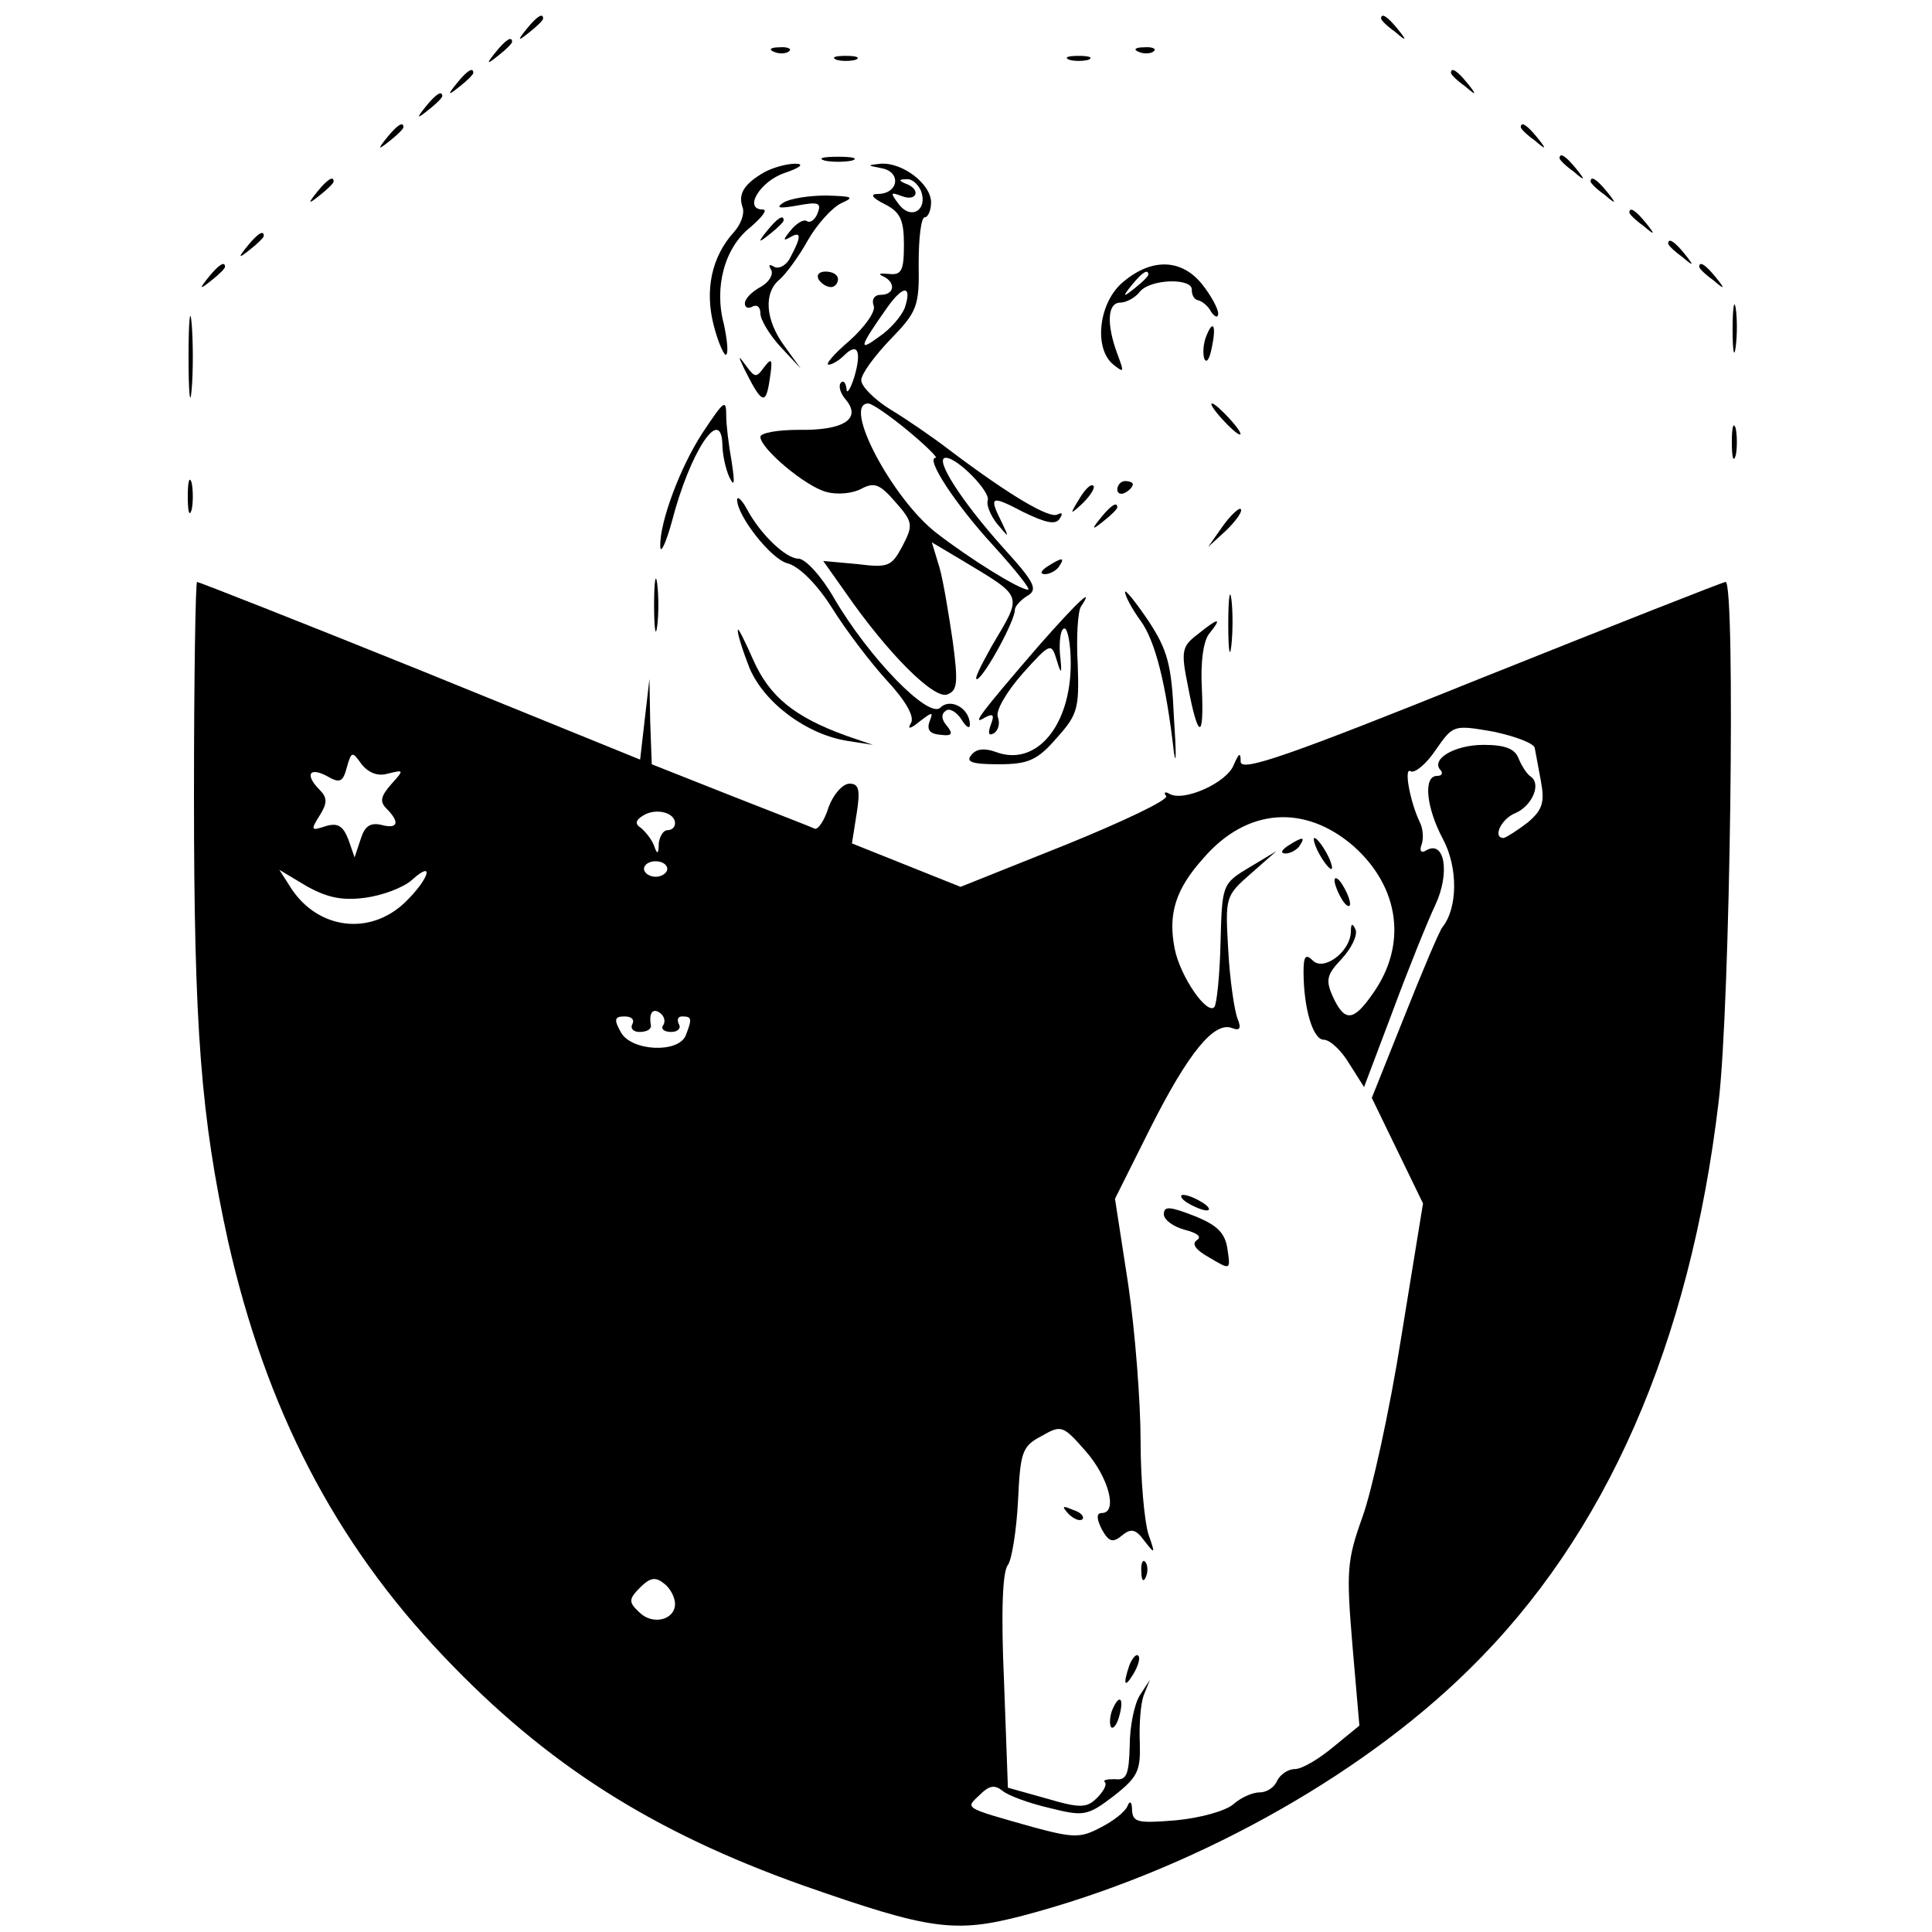 <?xml version="1.0" standalone="no"?>
<!DOCTYPE svg PUBLIC "-//W3C//DTD SVG 20010904//EN"
 "http://www.w3.org/TR/2001/REC-SVG-20010904/DTD/svg10.dtd">
<svg version="1.0" xmlns="http://www.w3.org/2000/svg"
 width="249pt" height="249pt" viewBox="0 0 249 249"
 preserveAspectRatio="xMidYMid meet">
<g transform="translate(0,249) scale(0.1,-0.1)"
fill="#000000" stroke="none">
<path d="M679 2453 c-13 -16 -12 -17 4 -4 9 7 17 15 17 17 0 8 -8 3 -21 -13z"/>
<path d="M1780 2466 c0 -2 8 -10 18 -17 15 -13 16 -12 3 4 -13 16 -21 21 -21
13z"/>
<path d="M639 2423 c-13 -16 -12 -17 4 -4 9 7 17 15 17 17 0 8 -8 3 -21 -13z"/>
<path d="M998 2423 c7 -3 16 -2 19 1 4 3 -2 6 -13 5 -11 0 -14 -3 -6 -6z"/>
<path d="M1468 2423 c7 -3 16 -2 19 1 4 3 -2 6 -13 5 -11 0 -14 -3 -6 -6z"/>
<path d="M1078 2413 c6 -2 18 -2 25 0 6 3 1 5 -13 5 -14 0 -19 -2 -12 -5z"/>
<path d="M1378 2413 c6 -2 18 -2 25 0 6 3 1 5 -13 5 -14 0 -19 -2 -12 -5z"/>
<path d="M589 2383 c-13 -16 -12 -17 4 -4 9 7 17 15 17 17 0 8 -8 3 -21 -13z"/>
<path d="M1870 2396 c0 -2 8 -10 18 -17 15 -13 16 -12 3 4 -13 16 -21 21 -21
13z"/>
<path d="M549 2353 c-13 -16 -12 -17 4 -4 9 7 17 15 17 17 0 8 -8 3 -21 -13z"/>
<path d="M499 2313 c-13 -16 -12 -17 4 -4 9 7 17 15 17 17 0 8 -8 3 -21 -13z"/>
<path d="M1960 2326 c0 -2 8 -10 18 -17 15 -13 16 -12 3 4 -13 16 -21 21 -21
13z"/>
<path d="M1063 2283 c9 -2 25 -2 35 0 9 3 1 5 -18 5 -19 0 -27 -2 -17 -5z"/>
<path d="M2010 2286 c0 -2 8 -10 18 -17 15 -13 16 -12 3 4 -13 16 -21 21 -21
13z"/>
<path d="M985 2268 c-26 -15 -34 -28 -28 -45 3 -8 -2 -22 -11 -32 -29 -32 -38
-75 -26 -121 6 -23 14 -40 16 -37 3 3 1 20 -3 39 -13 48 1 99 34 125 15 13 23
23 16 23 -25 0 -4 36 28 47 21 7 26 12 14 12 -11 0 -29 -5 -40 -11z"/>
<path d="M1137 2273 c25 -5 21 -33 -6 -33 -10 0 -7 -5 9 -13 20 -10 25 -20 25
-52 0 -34 -3 -40 -20 -38 -11 1 -14 0 -7 -3 17 -8 15 -24 -3 -24 -8 0 -12 -6
-9 -14 3 -7 -11 -27 -31 -45 -20 -17 -32 -31 -27 -31 4 0 13 5 20 12 17 17 23
6 13 -28 -5 -16 -10 -23 -10 -15 -1 8 -4 11 -7 8 -4 -4 -1 -14 6 -22 21 -25
-3 -40 -61 -39 -27 0 -49 -4 -49 -9 0 -15 58 -64 85 -71 14 -4 34 -2 45 4 17
9 24 6 44 -17 23 -26 23 -30 9 -57 -14 -26 -18 -28 -58 -23 l-44 4 29 -41 c54
-78 114 -138 131 -131 13 5 14 15 7 68 -5 34 -12 77 -17 95 l-10 33 37 -22
c83 -50 80 -44 40 -112 -15 -27 -24 -45 -18 -42 11 7 48 75 48 89 0 5 8 13 16
18 14 8 10 17 -31 62 -53 59 -90 116 -74 116 15 0 58 -44 54 -55 -2 -6 4 -20
12 -30 16 -19 16 -19 6 2 -17 34 -14 35 28 13 29 -14 42 -17 47 -8 4 6 3 8 -3
5 -10 -6 -61 24 -138 82 -22 17 -57 41 -77 53 -21 13 -38 30 -38 38 0 8 17 31
37 52 35 36 38 43 37 98 0 33 3 60 8 60 4 0 8 9 8 19 0 24 -37 52 -65 50 -18
-2 -18 -2 2 -6z m50 -29 c9 -24 -12 -38 -28 -18 -12 16 -12 17 4 11 19 -7 24
9 5 16 -10 4 -10 6 0 6 7 1 15 -6 19 -15z m-21 -151 c-4 -10 -18 -27 -33 -37
-27 -20 -26 -14 10 37 21 30 33 30 23 0z m4 -158 c23 -19 39 -35 36 -35 -14 0
26 -61 75 -114 28 -31 48 -56 44 -56 -11 0 -74 39 -118 73 -57 44 -122 167
-88 167 5 0 28 -16 51 -35z"/>
<path d="M409 2243 c-13 -16 -12 -17 4 -4 9 7 17 15 17 17 0 8 -8 3 -21 -13z"/>
<path d="M2050 2256 c0 -2 8 -10 18 -17 15 -13 16 -12 3 4 -13 16 -21 21 -21
13z"/>
<path d="M1010 2229 c-11 -7 -6 -8 17 -4 27 5 32 4 27 -9 -3 -9 -10 -14 -14
-11 -4 3 -14 -3 -21 -12 -10 -12 -10 -14 -1 -9 15 9 15 1 1 -25 -5 -11 -15
-16 -21 -13 -7 4 -8 3 -4 -4 3 -6 -3 -16 -14 -22 -11 -6 -20 -15 -20 -21 0 -6
5 -7 10 -4 6 3 10 -1 10 -9 0 -8 12 -28 26 -43 l26 -28 -21 29 c-25 34 -27 69
-6 86 8 7 25 30 36 50 12 21 31 42 43 48 18 8 15 9 -19 10 -23 0 -47 -4 -55
-9z"/>
<path d="M2100 2216 c0 -2 8 -10 18 -17 15 -13 16 -12 3 4 -13 16 -21 21 -21
13z"/>
<path d="M989 2193 c-13 -16 -12 -17 4 -4 9 7 17 15 17 17 0 8 -8 3 -21 -13z"/>
<path d="M319 2173 c-13 -16 -12 -17 4 -4 9 7 17 15 17 17 0 8 -8 3 -21 -13z"/>
<path d="M2150 2176 c0 -2 8 -10 18 -17 15 -13 16 -12 3 4 -13 16 -21 21 -21
13z"/>
<path d="M269 2133 c-13 -16 -12 -17 4 -4 9 7 17 15 17 17 0 8 -8 3 -21 -13z"/>
<path d="M1448 2127 c-32 -26 -39 -86 -13 -107 14 -11 14 -10 5 14 -14 38 -13
66 4 66 7 0 19 6 25 14 14 17 69 18 67 2 0 -6 3 -12 8 -13 5 -1 13 -7 17 -15
5 -7 9 -8 9 -2 0 6 -9 23 -21 38 -26 32 -64 34 -101 3z m32 9 c0 -2 -8 -10
-17 -17 -16 -13 -17 -12 -4 4 13 16 21 21 21 13z"/>
<path d="M2190 2146 c0 -2 8 -10 18 -17 15 -13 16 -12 3 4 -13 16 -21 21 -21
13z"/>
<path d="M1055 2130 c3 -5 10 -10 16 -10 5 0 9 5 9 10 0 6 -7 10 -16 10 -8 0
-12 -4 -9 -10z"/>
<path d="M243 2030 c0 -47 2 -66 4 -42 2 23 2 61 0 85 -2 23 -4 4 -4 -43z"/>
<path d="M2233 2065 c0 -27 2 -38 4 -22 2 15 2 37 0 50 -2 12 -4 0 -4 -28z"/>
<path d="M1554 2055 c-3 -8 -4 -20 -2 -27 3 -7 7 -1 10 15 6 29 1 36 -8 12z"/>
<path d="M959 2015 c23 -46 28 -48 33 -14 4 26 3 29 -7 16 -10 -14 -12 -14
-23 1 -11 15 -11 14 -3 -3z"/>
<path d="M906 1933 c-29 -44 -56 -116 -55 -147 0 -11 7 3 15 32 23 89 63 150
65 100 0 -13 4 -32 9 -43 7 -14 7 -7 3 20 -4 22 -7 48 -7 58 0 23 -2 22 -30
-20z"/>
<path d="M1575 1950 c10 -11 20 -20 23 -20 3 0 -3 9 -13 20 -10 11 -20 20 -23
20 -3 0 3 -9 13 -20z"/>
<path d="M2232 1920 c0 -19 2 -27 5 -17 2 9 2 25 0 35 -3 9 -5 1 -5 -18z"/>
<path d="M242 1850 c0 -19 2 -27 5 -17 2 9 2 25 0 35 -3 9 -5 1 -5 -18z"/>
<path d="M1391 1847 c-13 -21 -12 -21 5 -5 10 10 16 20 13 22 -3 3 -11 -5 -18
-17z"/>
<path d="M1440 1859 c0 -5 5 -7 10 -4 6 3 10 8 10 11 0 2 -4 4 -10 4 -5 0 -10
-5 -10 -11z"/>
<path d="M950 1846 c0 -21 44 -77 65 -82 15 -4 38 -27 57 -57 18 -29 50 -71
71 -94 25 -27 36 -47 31 -55 -5 -8 -1 -8 11 2 17 13 18 13 13 0 -4 -11 1 -16
14 -17 15 -2 17 1 8 12 -7 8 -7 15 -1 19 5 4 14 -2 20 -11 6 -10 11 -13 11 -7
0 21 -25 35 -38 22 -15 -15 -92 64 -137 141 -16 28 -37 51 -46 51 -16 0 -49
31 -67 65 -6 11 -12 16 -12 11z"/>
<path d="M1419 1823 c-13 -16 -12 -17 4 -4 9 7 17 15 17 17 0 8 -8 3 -21 -13z"/>
<path d="M1576 1812 l-19 -27 24 22 c12 12 21 24 18 27 -2 2 -13 -8 -23 -22z"/>
<path d="M1350 1760 c-9 -6 -10 -10 -3 -10 6 0 15 5 18 10 8 12 4 12 -15 0z"/>
<path d="M843 1710 c0 -30 2 -43 4 -27 2 15 2 39 0 55 -2 15 -4 2 -4 -28z"/>
<path d="M250 1465 c0 -301 9 -415 44 -575 49 -216 137 -387 278 -535 132
-139 269 -226 463 -295 163 -57 195 -62 283 -39 213 56 432 176 575 317 177
173 285 420 322 732 15 123 22 670 9 670 -3 0 -145 -56 -315 -124 -248 -100
-309 -121 -310 -108 0 13 -2 12 -9 -4 -9 -23 -65 -48 -83 -37 -5 3 -8 2 -4 -3
3 -5 -56 -33 -130 -63 l-135 -54 -70 28 -70 28 6 38 c5 31 3 39 -9 39 -9 0
-21 -14 -27 -30 -5 -17 -14 -30 -18 -28 -4 2 -53 21 -109 43 l-101 40 -2 55
-1 55 -6 -52 -6 -52 -283 115 c-156 63 -286 114 -288 114 -2 0 -4 -124 -4
-275z m1728 61 c1 -6 5 -26 8 -43 5 -27 2 -37 -17 -53 -13 -10 -27 -19 -31
-20 -15 0 -3 25 15 32 21 9 34 37 20 47 -5 3 -12 14 -16 24 -5 12 -17 17 -45
17 -38 0 -69 -19 -55 -33 3 -4 1 -7 -5 -7 -18 0 -14 -41 8 -82 19 -36 19 -88
-1 -113 -4 -5 -26 -57 -49 -115 l-42 -105 33 -68 33 -68 -28 -172 c-15 -95
-38 -199 -50 -232 -20 -56 -21 -69 -13 -165 l9 -104 -33 -27 c-19 -16 -41 -29
-50 -29 -9 0 -19 -7 -23 -15 -3 -8 -13 -15 -22 -15 -10 0 -25 -7 -34 -15 -10
-9 -43 -18 -74 -21 -49 -4 -56 -3 -57 13 0 11 -3 13 -6 5 -3 -7 -18 -19 -34
-27 -26 -14 -35 -14 -87 0 -92 26 -88 24 -69 42 12 12 19 13 29 5 7 -6 34 -16
60 -22 44 -11 49 -11 83 15 32 25 35 33 34 69 -1 23 1 50 5 61 l8 20 -13 -20
c-7 -11 -13 -40 -13 -65 -1 -37 -4 -45 -19 -43 -10 0 -16 -1 -13 -4 3 -3 -2
-12 -10 -20 -13 -13 -21 -14 -65 -1 l-50 14 -5 137 c-4 89 -2 142 5 150 5 7
11 44 13 82 3 63 5 71 30 84 26 15 28 14 57 -19 30 -34 42 -80 21 -80 -7 0 -7
-7 0 -21 9 -16 14 -18 26 -8 12 10 18 8 29 -7 14 -18 14 -17 5 9 -5 16 -10 70
-10 120 0 50 -7 141 -16 202 l-17 110 46 92 c49 97 82 137 105 128 10 -4 12 0
7 12 -4 10 -10 50 -12 88 -4 69 -4 70 29 99 l33 29 -35 -21 c-35 -21 -35 -22
-37 -98 -1 -42 -5 -79 -8 -82 -10 -10 -44 40 -51 75 -9 45 1 77 37 117 56 65
131 70 194 15 59 -53 69 -127 24 -190 -25 -36 -36 -36 -51 -4 -10 22 -8 29 11
49 13 14 21 31 18 38 -4 9 -6 8 -6 -3 -1 -26 -35 -51 -49 -37 -9 9 -12 6 -12
-14 0 -47 12 -88 26 -88 8 0 23 -14 33 -31 l19 -30 37 98 c20 54 45 116 55
137 19 41 12 84 -12 70 -6 -4 -9 -1 -6 7 3 8 2 21 -2 29 -13 27 -21 72 -12 66
5 -3 20 9 32 27 23 33 23 33 75 24 28 -6 52 -15 53 -21z m-1478 -33 c21 5 21
5 4 -14 -13 -15 -15 -22 -6 -31 18 -18 15 -27 -7 -21 -14 3 -21 -2 -26 -18
l-8 -24 -8 23 c-7 18 -14 22 -30 17 -18 -6 -19 -5 -7 14 10 16 10 23 0 33 -19
19 -14 30 9 18 17 -10 21 -8 26 11 6 21 7 21 19 4 9 -11 21 -16 34 -12z m370
-64 c0 -5 -4 -9 -10 -9 -5 0 -10 -8 -11 -17 0 -14 -2 -15 -6 -3 -3 8 -11 18
-17 23 -8 5 -7 10 3 16 16 10 41 4 41 -10z m-10 -59 c0 -5 -7 -10 -15 -10 -8
0 -15 5 -15 10 0 6 7 10 15 10 8 0 15 -4 15 -10z m-389 -37 c22 3 49 13 60 23
30 27 22 1 -9 -29 -45 -43 -111 -35 -146 17 l-16 25 35 -21 c27 -15 46 -19 76
-15z m384 -164 c-4 -5 1 -9 10 -9 9 0 13 5 10 10 -3 6 -1 10 4 10 13 0 13 -3
5 -24 -9 -24 -71 -21 -84 4 -9 16 -8 20 5 20 9 0 13 -4 10 -10 -3 -5 1 -10 9
-10 9 0 15 3 15 8 -3 16 2 23 11 17 6 -4 8 -11 5 -16z m15 -746 c0 -21 -29
-28 -46 -11 -14 13 -14 17 1 32 13 13 20 14 31 5 8 -6 14 -18 14 -26z"/>
<path d="M1660 1400 c-9 -6 -10 -10 -3 -10 6 0 15 5 18 10 8 12 4 12 -15 0z"/>
<path d="M1700 1390 c6 -11 13 -20 16 -20 2 0 0 9 -6 20 -6 11 -13 20 -16 20
-2 0 0 -9 6 -20z"/>
<path d="M1720 1355 c0 -5 5 -17 10 -25 5 -8 10 -10 10 -5 0 6 -5 17 -10 25
-5 8 -10 11 -10 5z"/>
<path d="M1530 940 c8 -5 20 -10 25 -10 6 0 3 5 -5 10 -8 5 -19 10 -25 10 -5
0 -3 -5 5 -10z"/>
<path d="M1500 925 c0 -7 12 -16 27 -20 16 -4 22 -9 16 -13 -8 -5 -2 -13 16
-23 27 -16 27 -16 23 11 -3 21 -13 31 -43 43 -31 12 -39 13 -39 2z"/>
<path d="M1377 539 c7 -7 15 -10 18 -7 3 3 -2 9 -12 12 -14 6 -15 5 -6 -5z"/>
<path d="M1471 464 c0 -11 3 -14 6 -6 3 7 2 16 -1 19 -3 4 -6 -2 -5 -13z"/>
<path d="M1456 345 c-9 -26 -7 -32 5 -12 6 10 9 21 6 23 -2 3 -7 -2 -11 -11z"/>
<path d="M1433 285 c-3 -9 -3 -18 -1 -21 3 -3 8 4 11 16 6 23 -1 27 -10 5z"/>
<path d="M1583 1685 c0 -33 2 -45 4 -27 2 18 2 45 0 60 -2 15 -4 0 -4 -33z"/>
<path d="M1450 1727 c0 -5 9 -22 20 -37 19 -26 33 -82 43 -170 3 -19 3 1 0 45
-3 68 -8 87 -33 125 -17 25 -30 41 -30 37z"/>
<path d="M1339 1658 c-75 -87 -88 -104 -70 -93 11 6 13 4 8 -9 -4 -11 -3 -15
4 -11 6 4 8 13 5 21 -3 8 11 32 32 56 36 40 37 40 44 17 6 -20 7 -18 4 9 -1
17 1 32 6 32 4 0 8 -20 8 -45 0 -81 -45 -134 -97 -114 -14 5 -25 4 -31 -4 -8
-9 1 -12 35 -12 38 0 50 5 75 34 27 30 29 38 27 95 -2 33 0 67 4 74 18 27 -2
9 -54 -50z"/>
<path d="M1543 1672 c-20 -15 -21 -22 -12 -66 13 -69 21 -71 18 -4 -2 35 2 63
10 72 17 21 11 20 -16 -2z"/>
<path d="M951 1678 c-1 -4 6 -26 15 -49 19 -45 74 -86 127 -94 l32 -5 -35 12
c-66 24 -98 50 -119 97 -11 25 -20 43 -20 39z"/>
</g>
</svg>
